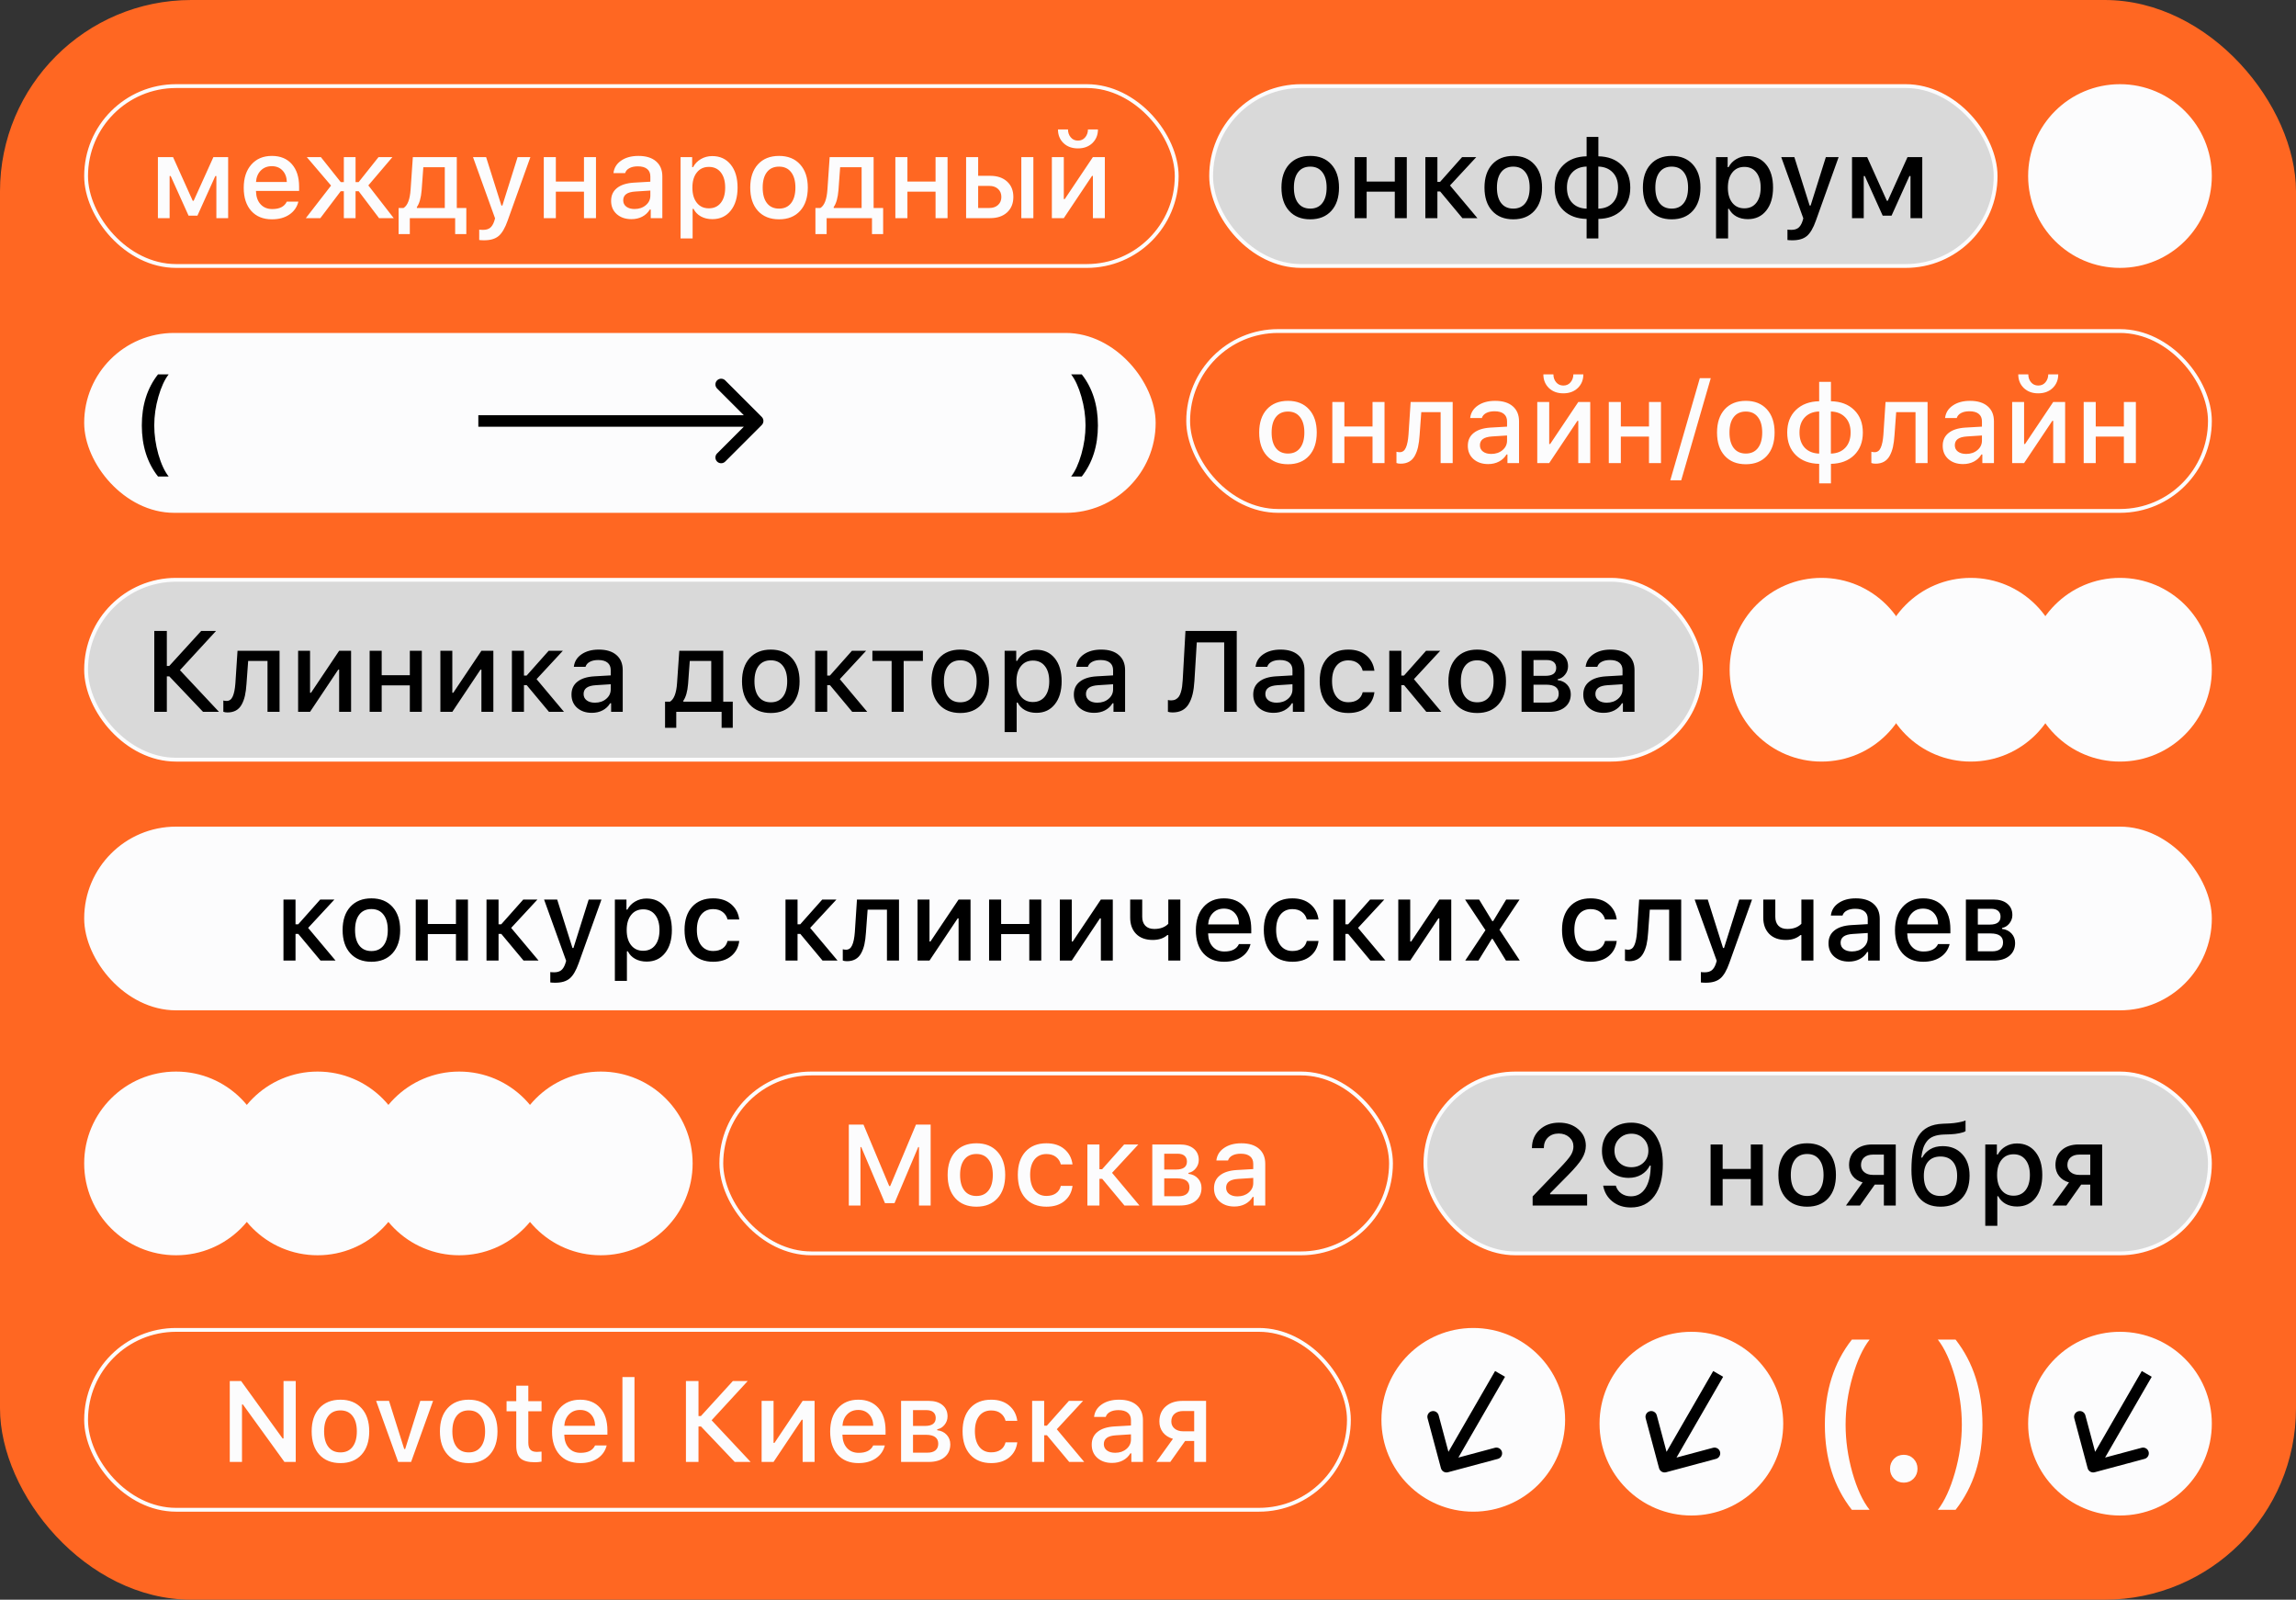 <?xml version="1.0" encoding="UTF-8"?> <svg xmlns="http://www.w3.org/2000/svg" width="600" height="418" viewBox="0 0 600 418" fill="none"><rect x="0" y="0" width="600" height="418" fill="#333333" stroke="none"/><rect width="600" height="418" rx="50" fill="#FF6722"></rect><rect x="310.5" y="86.5" width="267" height="47" rx="23.5" stroke="#FCFCFD"></rect><path d="M336.583 121.308C334.239 121.308 332.398 120.57 331.061 119.096C329.723 117.621 329.054 115.595 329.054 113.017C329.054 110.448 329.723 108.427 331.061 106.952C332.408 105.478 334.249 104.74 336.583 104.74C338.907 104.74 340.738 105.478 342.076 106.952C343.424 108.427 344.098 110.448 344.098 113.017C344.098 115.595 343.429 117.621 342.091 119.096C340.753 120.57 338.917 121.308 336.583 121.308ZM336.583 118.51C337.94 118.51 338.99 118.031 339.732 117.074C340.484 116.107 340.86 114.755 340.86 113.017C340.86 111.288 340.484 109.945 339.732 108.988C338.99 108.021 337.94 107.538 336.583 107.538C335.216 107.538 334.161 108.017 333.419 108.974C332.677 109.931 332.306 111.278 332.306 113.017C332.306 114.765 332.677 116.117 333.419 117.074C334.161 118.031 335.216 118.51 336.583 118.51ZM358.673 121V114.086H351.319V121H348.17V105.048H351.319V111.435H358.673V105.048H361.808V121H358.673ZM370.978 113.705C370.899 114.906 370.763 115.941 370.567 116.811C370.372 117.67 370.084 118.441 369.703 119.125C369.332 119.799 368.839 120.307 368.224 120.648C367.608 120.99 366.871 121.161 366.012 121.161C365.592 121.161 365.23 121.103 364.928 120.985V118.041C365.191 118.119 365.475 118.158 365.777 118.158C366.51 118.158 367.047 117.763 367.389 116.972C367.74 116.181 367.97 115.038 368.077 113.544L368.634 105.048H379.62V121H376.471V107.699H371.417L370.978 113.705ZM389.698 118.612C390.88 118.612 391.861 118.28 392.643 117.616C393.434 116.952 393.829 116.122 393.829 115.126V113.793L389.933 114.042C388.839 114.11 388.033 114.335 387.516 114.716C386.998 115.097 386.739 115.639 386.739 116.342C386.739 117.045 387.013 117.602 387.56 118.012C388.106 118.412 388.819 118.612 389.698 118.612ZM388.893 121.264C387.33 121.264 386.051 120.829 385.055 119.96C384.068 119.081 383.575 117.924 383.575 116.488C383.575 115.062 384.088 113.944 385.113 113.134C386.139 112.313 387.604 111.845 389.508 111.728L393.829 111.479V110.102C393.829 109.252 393.551 108.603 392.994 108.153C392.438 107.694 391.627 107.465 390.562 107.465C389.684 107.465 388.951 107.621 388.365 107.934C387.789 108.236 387.413 108.671 387.237 109.237H384.19C384.347 107.87 385.016 106.781 386.197 105.971C387.389 105.15 388.893 104.74 390.709 104.74C392.701 104.74 394.239 105.214 395.323 106.161C396.417 107.099 396.964 108.412 396.964 110.102V121H393.932V118.759H393.683C393.204 119.56 392.545 120.18 391.705 120.619C390.875 121.049 389.938 121.264 388.893 121.264ZM404.845 121H401.725V105.048H404.845V116.02H405.094L412.447 105.048H415.567V121H412.447V109.97H412.213L404.845 121ZM403.321 97.826H405.943C405.943 98.637 406.183 99.325 406.661 99.892C407.14 100.458 407.765 100.741 408.536 100.741C409.327 100.741 409.957 100.458 410.426 99.892C410.904 99.325 411.148 98.637 411.158 97.826H413.766C413.766 99.262 413.282 100.448 412.315 101.386C411.349 102.313 410.089 102.777 408.536 102.777C406.983 102.777 405.724 102.313 404.757 101.386C403.8 100.448 403.321 99.262 403.321 97.826ZM430.919 121V114.086H423.565V121H420.416V105.048H423.565V111.435H430.919V105.048H434.054V121H430.919ZM439.342 125.512H436.485L444.205 98.822H447.062L439.342 125.512ZM456.231 121.308C453.888 121.308 452.047 120.57 450.709 119.096C449.371 117.621 448.702 115.595 448.702 113.017C448.702 110.448 449.371 108.427 450.709 106.952C452.057 105.478 453.897 104.74 456.231 104.74C458.556 104.74 460.387 105.478 461.725 106.952C463.072 108.427 463.746 110.448 463.746 113.017C463.746 115.595 463.077 117.621 461.739 119.096C460.401 120.57 458.565 121.308 456.231 121.308ZM456.231 118.51C457.589 118.51 458.639 118.031 459.381 117.074C460.133 116.107 460.509 114.755 460.509 113.017C460.509 111.288 460.133 109.945 459.381 108.988C458.639 108.021 457.589 107.538 456.231 107.538C454.864 107.538 453.81 108.017 453.067 108.974C452.325 109.931 451.954 111.278 451.954 113.017C451.954 114.765 452.325 116.117 453.067 117.074C453.81 118.031 454.864 118.51 456.231 118.51ZM475.392 118.524V107.523C473.819 107.562 472.569 108.07 471.642 109.047C470.714 110.023 470.25 111.347 470.25 113.017C470.25 114.696 470.709 116.024 471.627 117.001C472.555 117.968 473.81 118.476 475.392 118.524ZM482.218 117.001C483.146 116.015 483.609 114.687 483.609 113.017C483.609 111.347 483.146 110.028 482.218 109.062C481.29 108.085 480.035 107.572 478.453 107.523V118.524C480.035 118.485 481.29 117.978 482.218 117.001ZM475.392 121.205C472.853 121.156 470.826 120.399 469.312 118.935C467.799 117.46 467.042 115.487 467.042 113.017C467.042 110.556 467.799 108.593 469.312 107.128C470.836 105.653 472.862 104.892 475.392 104.843V99.774H478.468V104.843C481.007 104.892 483.028 105.653 484.532 107.128C486.046 108.593 486.803 110.561 486.803 113.031C486.803 115.492 486.046 117.46 484.532 118.935C483.019 120.399 480.997 121.156 478.468 121.205V126.303H475.392V121.205ZM495.079 113.705C495.001 114.906 494.864 115.941 494.669 116.811C494.474 117.67 494.186 118.441 493.805 119.125C493.434 119.799 492.94 120.307 492.325 120.648C491.71 120.99 490.973 121.161 490.113 121.161C489.693 121.161 489.332 121.103 489.029 120.985V118.041C489.293 118.119 489.576 118.158 489.879 118.158C490.611 118.158 491.148 117.763 491.49 116.972C491.842 116.181 492.071 115.038 492.179 113.544L492.735 105.048H503.722V121H500.572V107.699H495.519L495.079 113.705ZM513.8 118.612C514.981 118.612 515.963 118.28 516.744 117.616C517.535 116.952 517.931 116.122 517.931 115.126V113.793L514.034 114.042C512.94 114.11 512.135 114.335 511.617 114.716C511.1 115.097 510.841 115.639 510.841 116.342C510.841 117.045 511.114 117.602 511.661 118.012C512.208 118.412 512.921 118.612 513.8 118.612ZM512.994 121.264C511.432 121.264 510.152 120.829 509.156 119.96C508.17 119.081 507.677 117.924 507.677 116.488C507.677 115.062 508.189 113.944 509.215 113.134C510.24 112.313 511.705 111.845 513.609 111.728L517.931 111.479V110.102C517.931 109.252 517.652 108.603 517.096 108.153C516.539 107.694 515.729 107.465 514.664 107.465C513.785 107.465 513.053 107.621 512.467 107.934C511.891 108.236 511.515 108.671 511.339 109.237H508.292C508.448 107.87 509.117 106.781 510.299 105.971C511.49 105.15 512.994 104.74 514.811 104.74C516.803 104.74 518.341 105.214 519.425 106.161C520.519 107.099 521.065 108.412 521.065 110.102V121H518.033V118.759H517.784C517.306 119.56 516.646 120.18 515.807 120.619C514.977 121.049 514.039 121.264 512.994 121.264ZM528.946 121H525.826V105.048H528.946V116.02H529.195L536.549 105.048H539.669V121H536.549V109.97H536.314L528.946 121ZM527.423 97.826H530.045C530.045 98.637 530.284 99.325 530.763 99.892C531.241 100.458 531.866 100.741 532.638 100.741C533.429 100.741 534.059 100.458 534.527 99.892C535.006 99.325 535.25 98.637 535.26 97.826H537.867C537.867 99.262 537.384 100.448 536.417 101.386C535.45 102.313 534.19 102.777 532.638 102.777C531.085 102.777 529.825 102.313 528.858 101.386C527.901 100.448 527.423 99.262 527.423 97.826ZM555.021 121V114.086H547.667V121H544.518V105.048H547.667V111.435H555.021V105.048H558.155V121H555.021Z" fill="#FCFCFD"></path><rect x="22.5" y="22.5" width="285" height="47" rx="23.5" stroke="#FCFCFD"></rect><path d="M44.326 57H41.265V41.048H45.22L50.361 52.459H50.61L55.767 41.048H59.619V57H56.543V45.999H56.265L51.592 56.355H49.277L44.605 45.999H44.326V57ZM73.828 44.549C73.125 43.797 72.192 43.421 71.03 43.421C69.868 43.421 68.911 43.797 68.159 44.549C67.407 45.301 66.987 46.302 66.899 47.552H74.956C74.917 46.292 74.541 45.291 73.828 44.549ZM74.941 52.693H77.974C77.612 54.129 76.821 55.257 75.601 56.077C74.39 56.898 72.876 57.308 71.06 57.308C68.774 57.308 66.973 56.575 65.654 55.11C64.346 53.636 63.691 51.624 63.691 49.075C63.691 46.526 64.356 44.5 65.684 42.996C67.012 41.492 68.799 40.74 71.045 40.74C73.262 40.74 75 41.453 76.26 42.879C77.529 44.305 78.164 46.273 78.164 48.782V49.881H66.899V50.057C66.948 51.463 67.353 52.576 68.115 53.397C68.877 54.217 69.888 54.627 71.147 54.627C73.071 54.627 74.336 53.982 74.941 52.693ZM83.716 57H79.922L86.514 48.489L80.171 41.048H83.848L89.048 47.581H89.853V41.048H92.915V47.581H93.721L98.921 41.048H102.554L96.255 48.445L102.891 57H99.053L93.735 49.969H92.915V57H89.853V49.969H89.033L83.716 57ZM116.235 54.349V43.699H110.625L110.186 49.705C110.02 51.707 109.604 53.172 108.94 54.1V54.349H116.235ZM107.095 61.175H104.165V54.349H105.454C106.509 53.704 107.124 52.102 107.3 49.544L107.886 41.048H119.37V54.349H121.86V61.175H118.945V57H107.095V61.175ZM126.533 62.786C125.986 62.786 125.552 62.762 125.229 62.713V60.003C125.454 60.042 125.796 60.062 126.255 60.062C127.007 60.062 127.607 59.891 128.057 59.549C128.506 59.207 128.867 58.636 129.141 57.835L129.375 57.059L123.604 41.048H127.031L131.03 53.719H131.279L135.264 41.048H138.604L132.656 57.659C131.973 59.593 131.187 60.931 130.298 61.673C129.419 62.415 128.164 62.786 126.533 62.786ZM152.607 57V50.086H145.254V57H142.104V41.048H145.254V47.435H152.607V41.048H155.742V57H152.607ZM165.82 54.612C167.002 54.612 167.983 54.28 168.765 53.616C169.556 52.952 169.951 52.122 169.951 51.126V49.793L166.055 50.042C164.961 50.11 164.155 50.335 163.638 50.716C163.12 51.097 162.861 51.639 162.861 52.342C162.861 53.045 163.135 53.602 163.682 54.012C164.229 54.412 164.941 54.612 165.82 54.612ZM165.015 57.264C163.452 57.264 162.173 56.829 161.177 55.96C160.19 55.081 159.697 53.924 159.697 52.488C159.697 51.062 160.21 49.944 161.235 49.134C162.261 48.313 163.726 47.845 165.63 47.727L169.951 47.478V46.102C169.951 45.252 169.673 44.602 169.116 44.153C168.56 43.694 167.749 43.465 166.685 43.465C165.806 43.465 165.073 43.621 164.487 43.934C163.911 44.236 163.535 44.671 163.359 45.237H160.312C160.469 43.87 161.138 42.781 162.319 41.971C163.511 41.15 165.015 40.74 166.831 40.74C168.823 40.74 170.361 41.214 171.445 42.161C172.539 43.099 173.086 44.412 173.086 46.102V57H170.054V54.759H169.805C169.326 55.56 168.667 56.18 167.827 56.619C166.997 57.049 166.06 57.264 165.015 57.264ZM186.123 40.784C188.154 40.784 189.766 41.526 190.957 43.011C192.148 44.485 192.744 46.487 192.744 49.017C192.744 51.546 192.148 53.553 190.957 55.037C189.775 56.522 188.174 57.264 186.152 57.264C185.02 57.264 184.023 57.029 183.164 56.56C182.305 56.082 181.665 55.423 181.245 54.583H180.996V62.303H177.847V41.048H180.879V43.685H181.113C181.592 42.776 182.275 42.068 183.164 41.56C184.053 41.043 185.039 40.784 186.123 40.784ZM185.229 54.437C186.567 54.437 187.612 53.958 188.364 53.001C189.126 52.034 189.507 50.706 189.507 49.017C189.507 47.327 189.126 46.004 188.364 45.047C187.612 44.09 186.572 43.611 185.244 43.611C183.916 43.611 182.866 44.1 182.095 45.076C181.323 46.043 180.938 47.361 180.938 49.031C180.938 50.691 181.323 52.01 182.095 52.986C182.866 53.953 183.911 54.437 185.229 54.437ZM203.584 57.308C201.24 57.308 199.399 56.57 198.062 55.096C196.724 53.621 196.055 51.595 196.055 49.017C196.055 46.448 196.724 44.427 198.062 42.952C199.409 41.477 201.25 40.74 203.584 40.74C205.908 40.74 207.739 41.477 209.077 42.952C210.425 44.427 211.099 46.448 211.099 49.017C211.099 51.595 210.43 53.621 209.092 55.096C207.754 56.57 205.918 57.308 203.584 57.308ZM203.584 54.51C204.941 54.51 205.991 54.031 206.733 53.074C207.485 52.107 207.861 50.755 207.861 49.017C207.861 47.288 207.485 45.945 206.733 44.988C205.991 44.022 204.941 43.538 203.584 43.538C202.217 43.538 201.162 44.017 200.42 44.974C199.678 45.931 199.307 47.278 199.307 49.017C199.307 50.765 199.678 52.117 200.42 53.074C201.162 54.031 202.217 54.51 203.584 54.51ZM225.161 54.349V43.699H219.551L219.111 49.705C218.945 51.707 218.53 53.172 217.866 54.1V54.349H225.161ZM216.021 61.175H213.091V54.349H214.38C215.435 53.704 216.05 52.102 216.226 49.544L216.812 41.048H228.296V54.349H230.786V61.175H227.871V57H216.021V61.175ZM244.482 57V50.086H237.129V57H233.979V41.048H237.129V47.435H244.482V41.048H247.617V57H244.482ZM266.895 57V41.048H270.044V57H266.895ZM258.53 48.577H255.615V54.349H258.53C259.487 54.349 260.249 54.085 260.815 53.558C261.392 53.03 261.68 52.332 261.68 51.463C261.68 50.594 261.392 49.895 260.815 49.368C260.239 48.841 259.478 48.577 258.53 48.577ZM252.466 57V41.048H255.615V45.94H258.765C260.61 45.94 262.08 46.438 263.174 47.435C264.268 48.431 264.814 49.773 264.814 51.463C264.814 53.152 264.268 54.5 263.174 55.506C262.08 56.502 260.61 57 258.765 57H252.466ZM277.998 57H274.878V41.048H277.998V52.02H278.247L285.601 41.048H288.721V57H285.601V45.97H285.366L277.998 57ZM276.475 33.826H279.097C279.097 34.637 279.336 35.325 279.814 35.892C280.293 36.458 280.918 36.741 281.689 36.741C282.48 36.741 283.11 36.458 283.579 35.892C284.058 35.325 284.302 34.637 284.312 33.826H286.919C286.919 35.262 286.436 36.448 285.469 37.386C284.502 38.313 283.242 38.777 281.689 38.777C280.137 38.777 278.877 38.313 277.91 37.386C276.953 36.448 276.475 35.262 276.475 33.826Z" fill="#FCFCFD"></path><rect x="188.5" y="280.5" width="175" height="47" rx="23.5" stroke="#FCFCFD"></rect><path d="M243.202 315H240.155V299.736H239.95L233.754 314.385H231.264L225.067 299.736H224.862V315H221.815V293.862H225.653L232.377 309.917H232.626L239.364 293.862H243.202V315ZM255.17 315.308C252.826 315.308 250.985 314.57 249.647 313.096C248.31 311.621 247.641 309.595 247.641 307.017C247.641 304.448 248.31 302.427 249.647 300.952C250.995 299.478 252.836 298.74 255.17 298.74C257.494 298.74 259.325 299.478 260.663 300.952C262.011 302.427 262.685 304.448 262.685 307.017C262.685 309.595 262.016 311.621 260.678 313.096C259.34 314.57 257.504 315.308 255.17 315.308ZM255.17 312.51C256.527 312.51 257.577 312.031 258.319 311.074C259.071 310.107 259.447 308.755 259.447 307.017C259.447 305.288 259.071 303.945 258.319 302.988C257.577 302.021 256.527 301.538 255.17 301.538C253.803 301.538 252.748 302.017 252.006 302.974C251.264 303.931 250.893 305.278 250.893 307.017C250.893 308.765 251.264 310.117 252.006 311.074C252.748 312.031 253.803 312.51 255.17 312.51ZM280.277 304.263H277.216C277.021 303.452 276.596 302.798 275.941 302.3C275.297 301.802 274.467 301.553 273.451 301.553C272.133 301.553 271.093 302.031 270.331 302.988C269.579 303.945 269.203 305.273 269.203 306.973C269.203 308.691 269.579 310.044 270.331 311.03C271.093 312.007 272.133 312.495 273.451 312.495C274.457 312.495 275.282 312.271 275.927 311.821C276.581 311.372 277.011 310.723 277.216 309.873H280.277C280.072 311.514 279.369 312.832 278.168 313.828C276.967 314.814 275.399 315.308 273.466 315.308C271.142 315.308 269.311 314.57 267.973 313.096C266.645 311.611 265.98 309.57 265.98 306.973C265.98 304.414 266.645 302.402 267.973 300.938C269.301 299.473 271.127 298.74 273.451 298.74C275.395 298.74 276.962 299.248 278.153 300.264C279.354 301.279 280.062 302.612 280.277 304.263ZM288.026 308.027H287.309V315H284.159V299.048H287.309V305.522H288.012L293.769 299.048H297.475L290.604 306.46L297.768 315H293.842L288.026 308.027ZM307.714 301.465H304.242V305.596H307.362C309.237 305.596 310.175 304.902 310.175 303.516C310.175 302.871 309.965 302.368 309.545 302.007C309.135 301.646 308.524 301.465 307.714 301.465ZM307.582 307.91H304.242V312.583H307.978C308.905 312.583 309.613 312.383 310.102 311.982C310.59 311.582 310.834 311.006 310.834 310.254C310.834 308.691 309.75 307.91 307.582 307.91ZM301.122 315V299.048H308.314C309.867 299.048 311.078 299.414 311.947 300.146C312.826 300.869 313.266 301.855 313.266 303.105C313.266 303.916 313.007 304.644 312.489 305.288C311.981 305.933 311.342 306.328 310.57 306.475V306.724C311.596 306.841 312.421 307.241 313.046 307.925C313.671 308.599 313.983 309.424 313.983 310.4C313.983 311.807 313.485 312.925 312.489 313.755C311.493 314.585 310.126 315 308.388 315H301.122ZM323.373 312.612C324.555 312.612 325.536 312.28 326.317 311.616C327.108 310.952 327.504 310.122 327.504 309.126V307.793L323.607 308.042C322.514 308.11 321.708 308.335 321.19 308.716C320.673 309.097 320.414 309.639 320.414 310.342C320.414 311.045 320.688 311.602 321.234 312.012C321.781 312.412 322.494 312.612 323.373 312.612ZM322.567 315.264C321.005 315.264 319.726 314.829 318.729 313.96C317.743 313.081 317.25 311.924 317.25 310.488C317.25 309.062 317.763 307.944 318.788 307.134C319.813 306.313 321.278 305.845 323.183 305.728L327.504 305.479V304.102C327.504 303.252 327.226 302.603 326.669 302.153C326.112 301.694 325.302 301.465 324.237 301.465C323.358 301.465 322.626 301.621 322.04 301.934C321.464 302.236 321.088 302.671 320.912 303.237H317.865C318.021 301.87 318.69 300.781 319.872 299.971C321.063 299.15 322.567 298.74 324.384 298.74C326.376 298.74 327.914 299.214 328.998 300.161C330.092 301.099 330.639 302.412 330.639 304.102V315H327.606V312.759H327.357C326.879 313.56 326.22 314.18 325.38 314.619C324.55 315.049 323.612 315.264 322.567 315.264Z" fill="#FCFCFD"></path><rect x="22.5" y="347.5" width="330" height="47" rx="23.5" stroke="#FCFCFD"></rect><path d="M63.237 382H60.044V360.862H63.003L73.857 375.877H74.092V360.862H77.285V382H74.326L63.472 366.985H63.237V382ZM88.975 382.308C86.631 382.308 84.79 381.57 83.452 380.096C82.114 378.621 81.445 376.595 81.445 374.017C81.445 371.448 82.114 369.427 83.452 367.952C84.8 366.478 86.641 365.74 88.975 365.74C91.299 365.74 93.13 366.478 94.468 367.952C95.815 369.427 96.489 371.448 96.489 374.017C96.489 376.595 95.82 378.621 94.482 380.096C93.144 381.57 91.309 382.308 88.975 382.308ZM88.975 379.51C90.332 379.51 91.382 379.031 92.124 378.074C92.876 377.107 93.252 375.755 93.252 374.017C93.252 372.288 92.876 370.945 92.124 369.988C91.382 369.021 90.332 368.538 88.975 368.538C87.607 368.538 86.553 369.017 85.811 369.974C85.068 370.931 84.697 372.278 84.697 374.017C84.697 375.765 85.068 377.117 85.811 378.074C86.553 379.031 87.607 379.51 88.975 379.51ZM113.174 366.048L107.432 382H104.048L98.291 366.048H101.66L105.63 378.631H105.879L109.834 366.048H113.174ZM122.49 382.308C120.146 382.308 118.306 381.57 116.968 380.096C115.63 378.621 114.961 376.595 114.961 374.017C114.961 371.448 115.63 369.427 116.968 367.952C118.315 366.478 120.156 365.74 122.49 365.74C124.814 365.74 126.646 366.478 127.983 367.952C129.331 369.427 130.005 371.448 130.005 374.017C130.005 376.595 129.336 378.621 127.998 380.096C126.66 381.57 124.824 382.308 122.49 382.308ZM122.49 379.51C123.848 379.51 124.897 379.031 125.64 378.074C126.392 377.107 126.768 375.755 126.768 374.017C126.768 372.288 126.392 370.945 125.64 369.988C124.897 369.021 123.848 368.538 122.49 368.538C121.123 368.538 120.068 369.017 119.326 369.974C118.584 370.931 118.213 372.278 118.213 374.017C118.213 375.765 118.584 377.117 119.326 378.074C120.068 379.031 121.123 379.51 122.49 379.51ZM134.912 362.078H138.062V366.121H141.519V368.772H138.062V376.976C138.062 377.806 138.242 378.416 138.604 378.807C138.965 379.188 139.536 379.378 140.317 379.378C140.63 379.378 141.03 379.354 141.519 379.305V381.927C140.894 382.034 140.322 382.088 139.805 382.088C138.057 382.088 136.802 381.756 136.04 381.092C135.288 380.428 134.912 379.324 134.912 377.781V368.772H132.378V366.121H134.912V362.078ZM154.395 369.549C153.691 368.797 152.759 368.421 151.597 368.421C150.435 368.421 149.478 368.797 148.726 369.549C147.974 370.301 147.554 371.302 147.466 372.552H155.522C155.483 371.292 155.107 370.291 154.395 369.549ZM155.508 377.693H158.54C158.179 379.129 157.388 380.257 156.167 381.077C154.956 381.897 153.442 382.308 151.626 382.308C149.341 382.308 147.539 381.575 146.221 380.11C144.912 378.636 144.258 376.624 144.258 374.075C144.258 371.526 144.922 369.5 146.25 367.996C147.578 366.492 149.365 365.74 151.611 365.74C153.828 365.74 155.566 366.453 156.826 367.879C158.096 369.305 158.73 371.272 158.73 373.782V374.881H147.466V375.057C147.515 376.463 147.92 377.576 148.682 378.396C149.443 379.217 150.454 379.627 151.714 379.627C153.638 379.627 154.902 378.982 155.508 377.693ZM162.656 382V359.822H165.806V382H162.656ZM182.534 370.018H183.164L191.514 360.862H195.396L185.962 371.116L196.157 382H191.997L183.179 372.728H182.534V382H179.253V360.862H182.534V370.018ZM202.148 382H199.028V366.048H202.148V377.02H202.397L209.751 366.048H212.871V382H209.751V370.97H209.517L202.148 382ZM227.08 369.549C226.377 368.797 225.444 368.421 224.282 368.421C223.12 368.421 222.163 368.797 221.411 369.549C220.659 370.301 220.239 371.302 220.151 372.552H228.208C228.169 371.292 227.793 370.291 227.08 369.549ZM228.193 377.693H231.226C230.864 379.129 230.073 380.257 228.853 381.077C227.642 381.897 226.128 382.308 224.312 382.308C222.026 382.308 220.225 381.575 218.906 380.11C217.598 378.636 216.943 376.624 216.943 374.075C216.943 371.526 217.607 369.5 218.936 367.996C220.264 366.492 222.051 365.74 224.297 365.74C226.514 365.74 228.252 366.453 229.512 367.879C230.781 369.305 231.416 371.272 231.416 373.782V374.881H220.151V375.057C220.2 376.463 220.605 377.576 221.367 378.396C222.129 379.217 223.14 379.627 224.399 379.627C226.323 379.627 227.588 378.982 228.193 377.693ZM242.065 368.465H238.594V372.596H241.714C243.589 372.596 244.526 371.902 244.526 370.516C244.526 369.871 244.316 369.368 243.896 369.007C243.486 368.646 242.876 368.465 242.065 368.465ZM241.934 374.91H238.594V379.583H242.329C243.257 379.583 243.965 379.383 244.453 378.982C244.941 378.582 245.186 378.006 245.186 377.254C245.186 375.691 244.102 374.91 241.934 374.91ZM235.474 382V366.048H242.666C244.219 366.048 245.43 366.414 246.299 367.146C247.178 367.869 247.617 368.855 247.617 370.105C247.617 370.916 247.358 371.644 246.841 372.288C246.333 372.933 245.693 373.328 244.922 373.475V373.724C245.947 373.841 246.772 374.241 247.397 374.925C248.022 375.599 248.335 376.424 248.335 377.4C248.335 378.807 247.837 379.925 246.841 380.755C245.845 381.585 244.478 382 242.739 382H235.474ZM265.84 371.263H262.778C262.583 370.452 262.158 369.798 261.504 369.3C260.859 368.802 260.029 368.553 259.014 368.553C257.695 368.553 256.655 369.031 255.894 369.988C255.142 370.945 254.766 372.273 254.766 373.973C254.766 375.691 255.142 377.044 255.894 378.03C256.655 379.007 257.695 379.495 259.014 379.495C260.02 379.495 260.845 379.271 261.489 378.821C262.144 378.372 262.573 377.723 262.778 376.873H265.84C265.635 378.514 264.932 379.832 263.73 380.828C262.529 381.814 260.962 382.308 259.028 382.308C256.704 382.308 254.873 381.57 253.535 380.096C252.207 378.611 251.543 376.57 251.543 373.973C251.543 371.414 252.207 369.402 253.535 367.938C254.863 366.473 256.689 365.74 259.014 365.74C260.957 365.74 262.524 366.248 263.716 367.264C264.917 368.279 265.625 369.612 265.84 371.263ZM273.589 375.027H272.871V382H269.722V366.048H272.871V372.522H273.574L279.331 366.048H283.037L276.167 373.46L283.33 382H279.404L273.589 375.027ZM291.416 379.612C292.598 379.612 293.579 379.28 294.36 378.616C295.151 377.952 295.547 377.122 295.547 376.126V374.793L291.65 375.042C290.557 375.11 289.751 375.335 289.233 375.716C288.716 376.097 288.457 376.639 288.457 377.342C288.457 378.045 288.73 378.602 289.277 379.012C289.824 379.412 290.537 379.612 291.416 379.612ZM290.61 382.264C289.048 382.264 287.769 381.829 286.772 380.96C285.786 380.081 285.293 378.924 285.293 377.488C285.293 376.062 285.806 374.944 286.831 374.134C287.856 373.313 289.321 372.845 291.226 372.728L295.547 372.479V371.102C295.547 370.252 295.269 369.603 294.712 369.153C294.155 368.694 293.345 368.465 292.28 368.465C291.401 368.465 290.669 368.621 290.083 368.934C289.507 369.236 289.131 369.671 288.955 370.237H285.908C286.064 368.87 286.733 367.781 287.915 366.971C289.106 366.15 290.61 365.74 292.427 365.74C294.419 365.74 295.957 366.214 297.041 367.161C298.135 368.099 298.682 369.412 298.682 371.102V382H295.649V379.759H295.4C294.922 380.56 294.263 381.18 293.423 381.619C292.593 382.049 291.655 382.264 290.61 382.264ZM309.214 374.002H312.07V368.699H309.214C308.257 368.699 307.495 368.943 306.929 369.432C306.372 369.92 306.094 370.584 306.094 371.424C306.094 372.186 306.377 372.806 306.943 373.284C307.52 373.763 308.276 374.002 309.214 374.002ZM312.07 382V376.536H309.697L305.83 382H302.168L306.519 375.965C305.415 375.652 304.546 375.096 303.911 374.295C303.286 373.484 302.974 372.532 302.974 371.438C302.974 369.788 303.525 368.479 304.629 367.513C305.732 366.536 307.207 366.048 309.053 366.048H315.176V382H312.07Z" fill="#FCFCFD"></path><rect x="22.5" y="216.5" width="555" height="47" rx="23.5" fill="#FCFCFD" stroke="#FCFCFD"></rect><path d="M77.944 244.027H77.227V251H74.077V235.048H77.227V241.522H77.93L83.686 235.048H87.393L80.522 242.46L87.686 251H83.76L77.944 244.027ZM97.061 251.308C94.717 251.308 92.876 250.57 91.538 249.096C90.2 247.621 89.531 245.595 89.531 243.017C89.531 240.448 90.2 238.427 91.538 236.952C92.886 235.478 94.727 234.74 97.061 234.74C99.385 234.74 101.216 235.478 102.554 236.952C103.901 238.427 104.575 240.448 104.575 243.017C104.575 245.595 103.906 247.621 102.568 249.096C101.23 250.57 99.394 251.308 97.061 251.308ZM97.061 248.51C98.418 248.51 99.468 248.031 100.21 247.074C100.962 246.107 101.338 244.755 101.338 243.017C101.338 241.288 100.962 239.945 100.21 238.988C99.468 238.021 98.418 237.538 97.061 237.538C95.693 237.538 94.639 238.017 93.897 238.974C93.154 239.931 92.783 241.278 92.783 243.017C92.783 244.765 93.154 246.117 93.897 247.074C94.639 248.031 95.693 248.51 97.061 248.51ZM119.15 251V244.086H111.797V251H108.647V235.048H111.797V241.435H119.15V235.048H122.285V251H119.15ZM131.001 244.027H130.283V251H127.134V235.048H130.283V241.522H130.986L136.743 235.048H140.449L133.579 242.46L140.742 251H136.816L131.001 244.027ZM145.107 256.786C144.561 256.786 144.126 256.762 143.804 256.713V254.003C144.028 254.042 144.37 254.062 144.829 254.062C145.581 254.062 146.182 253.891 146.631 253.549C147.08 253.207 147.441 252.636 147.715 251.835L147.949 251.059L142.178 235.048H145.605L149.604 247.719H149.854L153.838 235.048H157.178L151.23 251.659C150.547 253.593 149.761 254.931 148.872 255.673C147.993 256.415 146.738 256.786 145.107 256.786ZM168.955 234.784C170.986 234.784 172.598 235.526 173.789 237.011C174.98 238.485 175.576 240.487 175.576 243.017C175.576 245.546 174.98 247.553 173.789 249.037C172.607 250.521 171.006 251.264 168.984 251.264C167.852 251.264 166.855 251.029 165.996 250.561C165.137 250.082 164.497 249.423 164.077 248.583H163.828V256.303H160.679V235.048H163.711V237.685H163.945C164.424 236.776 165.107 236.068 165.996 235.561C166.885 235.043 167.871 234.784 168.955 234.784ZM168.062 248.437C169.399 248.437 170.444 247.958 171.196 247.001C171.958 246.034 172.339 244.706 172.339 243.017C172.339 241.327 171.958 240.004 171.196 239.047C170.444 238.09 169.404 237.611 168.076 237.611C166.748 237.611 165.698 238.1 164.927 239.076C164.155 240.043 163.77 241.361 163.77 243.031C163.77 244.691 164.155 246.01 164.927 246.986C165.698 247.953 166.743 248.437 168.062 248.437ZM193.184 240.263H190.122C189.927 239.452 189.502 238.798 188.848 238.3C188.203 237.802 187.373 237.553 186.357 237.553C185.039 237.553 183.999 238.031 183.237 238.988C182.485 239.945 182.109 241.273 182.109 242.973C182.109 244.691 182.485 246.044 183.237 247.03C183.999 248.007 185.039 248.495 186.357 248.495C187.363 248.495 188.188 248.271 188.833 247.821C189.487 247.372 189.917 246.723 190.122 245.873H193.184C192.979 247.514 192.275 248.832 191.074 249.828C189.873 250.814 188.306 251.308 186.372 251.308C184.048 251.308 182.217 250.57 180.879 249.096C179.551 247.611 178.887 245.57 178.887 242.973C178.887 240.414 179.551 238.402 180.879 236.938C182.207 235.473 184.033 234.74 186.357 234.74C188.301 234.74 189.868 235.248 191.06 236.264C192.261 237.279 192.969 238.612 193.184 240.263ZM209.136 244.027H208.418V251H205.269V235.048H208.418V241.522H209.121L214.878 235.048H218.584L211.714 242.46L218.877 251H214.951L209.136 244.027ZM226.289 243.705C226.211 244.906 226.074 245.941 225.879 246.811C225.684 247.67 225.396 248.441 225.015 249.125C224.644 249.799 224.15 250.307 223.535 250.648C222.92 250.99 222.183 251.161 221.323 251.161C220.903 251.161 220.542 251.103 220.239 250.985V248.041C220.503 248.119 220.786 248.158 221.089 248.158C221.821 248.158 222.358 247.763 222.7 246.972C223.052 246.181 223.281 245.038 223.389 243.544L223.945 235.048H234.932V251H231.782V237.699H226.729L226.289 243.705ZM242.9 251H239.78V235.048H242.9V246.02H243.149L250.503 235.048H253.623V251H250.503V239.97H250.269L242.9 251ZM268.975 251V244.086H261.621V251H258.472V235.048H261.621V241.435H268.975V235.048H272.109V251H268.975ZM280.078 251H276.958V235.048H280.078V246.02H280.327L287.681 235.048H290.801V251H287.681V239.97H287.446L280.078 251ZM308.452 251H305.303V244.335H305.054C304.087 245.185 302.817 245.609 301.245 245.609C299.39 245.609 297.939 245.082 296.895 244.027C295.859 242.963 295.342 241.542 295.342 239.765V235.048H298.491V239.56C298.491 240.546 298.76 241.322 299.297 241.889C299.844 242.455 300.625 242.738 301.641 242.738C303.203 242.738 304.424 242.289 305.303 241.391V235.048H308.452V251ZM322.646 238.549C321.943 237.797 321.011 237.421 319.849 237.421C318.687 237.421 317.729 237.797 316.978 238.549C316.226 239.301 315.806 240.302 315.718 241.552H323.774C323.735 240.292 323.359 239.291 322.646 238.549ZM323.76 246.693H326.792C326.431 248.129 325.64 249.257 324.419 250.077C323.208 250.897 321.694 251.308 319.878 251.308C317.593 251.308 315.791 250.575 314.473 249.11C313.164 247.636 312.51 245.624 312.51 243.075C312.51 240.526 313.174 238.5 314.502 236.996C315.83 235.492 317.617 234.74 319.863 234.74C322.08 234.74 323.818 235.453 325.078 236.879C326.348 238.305 326.982 240.272 326.982 242.782V243.881H315.718V244.057C315.767 245.463 316.172 246.576 316.934 247.396C317.695 248.217 318.706 248.627 319.966 248.627C321.89 248.627 323.154 247.982 323.76 246.693ZM344.561 240.263H341.499C341.304 239.452 340.879 238.798 340.225 238.3C339.58 237.802 338.75 237.553 337.734 237.553C336.416 237.553 335.376 238.031 334.614 238.988C333.862 239.945 333.486 241.273 333.486 242.973C333.486 244.691 333.862 246.044 334.614 247.03C335.376 248.007 336.416 248.495 337.734 248.495C338.74 248.495 339.565 248.271 340.21 247.821C340.864 247.372 341.294 246.723 341.499 245.873H344.561C344.355 247.514 343.652 248.832 342.451 249.828C341.25 250.814 339.683 251.308 337.749 251.308C335.425 251.308 333.594 250.57 332.256 249.096C330.928 247.611 330.264 245.57 330.264 242.973C330.264 240.414 330.928 238.402 332.256 236.938C333.584 235.473 335.41 234.74 337.734 234.74C339.678 234.74 341.245 235.248 342.437 236.264C343.638 237.279 344.346 238.612 344.561 240.263ZM352.31 244.027H351.592V251H348.442V235.048H351.592V241.522H352.295L358.052 235.048H361.758L354.888 242.46L362.051 251H358.125L352.31 244.027ZM368.525 251H365.405V235.048H368.525V246.02H368.774L376.128 235.048H379.248V251H376.128V239.97H375.894L368.525 251ZM390.073 245.346H389.839L386.353 251H382.896L388.184 243.061L382.852 235.048H386.528L389.956 240.673H390.205L393.604 235.048H397.104L391.846 242.929L397.163 251H393.545L390.073 245.346ZM422.49 240.263H419.429C419.233 239.452 418.809 238.798 418.154 238.3C417.51 237.802 416.68 237.553 415.664 237.553C414.346 237.553 413.306 238.031 412.544 238.988C411.792 239.945 411.416 241.273 411.416 242.973C411.416 244.691 411.792 246.044 412.544 247.03C413.306 248.007 414.346 248.495 415.664 248.495C416.67 248.495 417.495 248.271 418.14 247.821C418.794 247.372 419.224 246.723 419.429 245.873H422.49C422.285 247.514 421.582 248.832 420.381 249.828C419.18 250.814 417.612 251.308 415.679 251.308C413.354 251.308 411.523 250.57 410.186 249.096C408.857 247.611 408.193 245.57 408.193 242.973C408.193 240.414 408.857 238.402 410.186 236.938C411.514 235.473 413.34 234.74 415.664 234.74C417.607 234.74 419.175 235.248 420.366 236.264C421.567 237.279 422.275 238.612 422.49 240.263ZM430.693 243.705C430.615 244.906 430.479 245.941 430.283 246.811C430.088 247.67 429.8 248.441 429.419 249.125C429.048 249.799 428.555 250.307 427.939 250.648C427.324 250.99 426.587 251.161 425.728 251.161C425.308 251.161 424.946 251.103 424.644 250.985V248.041C424.907 248.119 425.19 248.158 425.493 248.158C426.226 248.158 426.763 247.763 427.104 246.972C427.456 246.181 427.686 245.038 427.793 243.544L428.35 235.048H439.336V251H436.187V237.699H431.133L430.693 243.705ZM445.781 256.786C445.234 256.786 444.8 256.762 444.478 256.713V254.003C444.702 254.042 445.044 254.062 445.503 254.062C446.255 254.062 446.855 253.891 447.305 253.549C447.754 253.207 448.115 252.636 448.389 251.835L448.623 251.059L442.852 235.048H446.279L450.278 247.719H450.527L454.512 235.048H457.852L451.904 251.659C451.221 253.593 450.435 254.931 449.546 255.673C448.667 256.415 447.412 256.786 445.781 256.786ZM473.892 251H470.742V244.335H470.493C469.526 245.185 468.257 245.609 466.685 245.609C464.829 245.609 463.379 245.082 462.334 244.027C461.299 242.963 460.781 241.542 460.781 239.765V235.048H463.931V239.56C463.931 240.546 464.199 241.322 464.736 241.889C465.283 242.455 466.064 242.738 467.08 242.738C468.643 242.738 469.863 242.289 470.742 241.391V235.048H473.892V251ZM483.955 248.612C485.137 248.612 486.118 248.28 486.899 247.616C487.69 246.952 488.086 246.122 488.086 245.126V243.793L484.189 244.042C483.096 244.11 482.29 244.335 481.772 244.716C481.255 245.097 480.996 245.639 480.996 246.342C480.996 247.045 481.27 247.602 481.816 248.012C482.363 248.412 483.076 248.612 483.955 248.612ZM483.149 251.264C481.587 251.264 480.308 250.829 479.312 249.96C478.325 249.081 477.832 247.924 477.832 246.488C477.832 245.062 478.345 243.944 479.37 243.134C480.396 242.313 481.86 241.845 483.765 241.728L488.086 241.479V240.102C488.086 239.252 487.808 238.603 487.251 238.153C486.694 237.694 485.884 237.465 484.819 237.465C483.94 237.465 483.208 237.621 482.622 237.934C482.046 238.236 481.67 238.671 481.494 239.237H478.447C478.604 237.87 479.272 236.781 480.454 235.971C481.646 235.15 483.149 234.74 484.966 234.74C486.958 234.74 488.496 235.214 489.58 236.161C490.674 237.099 491.221 238.412 491.221 240.102V251H488.188V248.759H487.939C487.461 249.56 486.802 250.18 485.962 250.619C485.132 251.049 484.194 251.264 483.149 251.264ZM505.342 238.549C504.639 237.797 503.706 237.421 502.544 237.421C501.382 237.421 500.425 237.797 499.673 238.549C498.921 239.301 498.501 240.302 498.413 241.552H506.47C506.431 240.292 506.055 239.291 505.342 238.549ZM506.455 246.693H509.487C509.126 248.129 508.335 249.257 507.114 250.077C505.903 250.897 504.39 251.308 502.573 251.308C500.288 251.308 498.486 250.575 497.168 249.11C495.859 247.636 495.205 245.624 495.205 243.075C495.205 240.526 495.869 238.5 497.197 236.996C498.525 235.492 500.312 234.74 502.559 234.74C504.775 234.74 506.514 235.453 507.773 236.879C509.043 238.305 509.678 240.272 509.678 242.782V243.881H498.413V244.057C498.462 245.463 498.867 246.576 499.629 247.396C500.391 248.217 501.401 248.627 502.661 248.627C504.585 248.627 505.85 247.982 506.455 246.693ZM520.327 237.465H516.855V241.596H519.976C521.851 241.596 522.788 240.902 522.788 239.516C522.788 238.871 522.578 238.368 522.158 238.007C521.748 237.646 521.138 237.465 520.327 237.465ZM520.195 243.91H516.855V248.583H520.591C521.519 248.583 522.227 248.383 522.715 247.982C523.203 247.582 523.447 247.006 523.447 246.254C523.447 244.691 522.363 243.91 520.195 243.91ZM513.735 251V235.048H520.928C522.48 235.048 523.691 235.414 524.561 236.146C525.439 236.869 525.879 237.855 525.879 239.105C525.879 239.916 525.62 240.644 525.103 241.288C524.595 241.933 523.955 242.328 523.184 242.475V242.724C524.209 242.841 525.034 243.241 525.659 243.925C526.284 244.599 526.597 245.424 526.597 246.4C526.597 247.807 526.099 248.925 525.103 249.755C524.106 250.585 522.739 251 521.001 251H513.735Z" fill="black"></path><rect x="22.5" y="151.5" width="422" height="47" rx="23.5" fill="#D9D9D9" stroke="#FCFCFD"></rect><path d="M43.598 174.018H44.227L52.577 164.862H56.459L47.025 175.116L57.221 186H53.06L44.242 176.728H43.598V186H40.316V164.862H43.598V174.018ZM64.413 178.705C64.335 179.906 64.198 180.941 64.003 181.811C63.808 182.67 63.52 183.441 63.139 184.125C62.768 184.799 62.274 185.307 61.659 185.648C61.044 185.99 60.307 186.161 59.447 186.161C59.027 186.161 58.666 186.103 58.363 185.985V183.041C58.627 183.119 58.91 183.158 59.213 183.158C59.945 183.158 60.482 182.763 60.824 181.972C61.176 181.181 61.405 180.038 61.513 178.544L62.069 170.048H73.056V186H69.906V172.699H64.853L64.413 178.705ZM81.024 186H77.904V170.048H81.024V181.02H81.273L88.627 170.048H91.747V186H88.627V174.97H88.393L81.024 186ZM107.099 186V179.086H99.745V186H96.596V170.048H99.745V176.435H107.099V170.048H110.233V186H107.099ZM118.202 186H115.082V170.048H118.202V181.02H118.451L125.805 170.048H128.925V186H125.805V174.97H125.57L118.202 186ZM137.641 179.027H136.923V186H133.773V170.048H136.923V176.522H137.626L143.383 170.048H147.089L140.219 177.46L147.382 186H143.456L137.641 179.027ZM155.468 183.612C156.649 183.612 157.631 183.28 158.412 182.616C159.203 181.952 159.599 181.122 159.599 180.126V178.793L155.702 179.042C154.608 179.11 153.803 179.335 153.285 179.716C152.768 180.097 152.509 180.639 152.509 181.342C152.509 182.045 152.782 182.602 153.329 183.012C153.876 183.412 154.589 183.612 155.468 183.612ZM154.662 186.264C153.1 186.264 151.82 185.829 150.824 184.96C149.838 184.081 149.345 182.924 149.345 181.488C149.345 180.062 149.857 178.944 150.883 178.134C151.908 177.313 153.373 176.845 155.277 176.728L159.599 176.479V175.102C159.599 174.252 159.32 173.603 158.764 173.153C158.207 172.694 157.396 172.465 156.332 172.465C155.453 172.465 154.721 172.621 154.135 172.934C153.559 173.236 153.183 173.671 153.007 174.237H149.96C150.116 172.87 150.785 171.781 151.967 170.971C153.158 170.15 154.662 169.74 156.479 169.74C158.471 169.74 160.009 170.214 161.093 171.161C162.187 172.099 162.733 173.412 162.733 175.102V186H159.701V183.759H159.452C158.974 184.56 158.314 185.18 157.475 185.619C156.645 186.049 155.707 186.264 154.662 186.264ZM185.863 183.349V172.699H180.253L179.813 178.705C179.647 180.707 179.232 182.172 178.568 183.1V183.349H185.863ZM176.723 190.175H173.793V183.349H175.082C176.137 182.704 176.752 181.103 176.928 178.544L177.514 170.048H188.998V183.349H191.488V190.175H188.573V186H176.723V190.175ZM201.435 186.308C199.091 186.308 197.25 185.57 195.912 184.096C194.574 182.621 193.905 180.595 193.905 178.017C193.905 175.448 194.574 173.427 195.912 171.952C197.26 170.478 199.101 169.74 201.435 169.74C203.759 169.74 205.59 170.478 206.928 171.952C208.275 173.427 208.949 175.448 208.949 178.017C208.949 180.595 208.28 182.621 206.942 184.096C205.604 185.57 203.769 186.308 201.435 186.308ZM201.435 183.51C202.792 183.51 203.842 183.031 204.584 182.074C205.336 181.107 205.712 179.755 205.712 178.017C205.712 176.288 205.336 174.945 204.584 173.988C203.842 173.021 202.792 172.538 201.435 172.538C200.067 172.538 199.013 173.017 198.271 173.974C197.528 174.931 197.157 176.278 197.157 178.017C197.157 179.765 197.528 181.117 198.271 182.074C199.013 183.031 200.067 183.51 201.435 183.51ZM216.889 179.027H216.171V186H213.021V170.048H216.171V176.522H216.874L222.631 170.048H226.337L219.467 177.46L226.63 186H222.704L216.889 179.027ZM241.176 170.048V172.699H236.151V186H233.002V172.699H227.978V170.048H241.176ZM250.946 186.308C248.603 186.308 246.762 185.57 245.424 184.096C244.086 182.621 243.417 180.595 243.417 178.017C243.417 175.448 244.086 173.427 245.424 171.952C246.771 170.478 248.612 169.74 250.946 169.74C253.271 169.74 255.102 170.478 256.439 171.952C257.787 173.427 258.461 175.448 258.461 178.017C258.461 180.595 257.792 182.621 256.454 184.096C255.116 185.57 253.28 186.308 250.946 186.308ZM250.946 183.51C252.304 183.51 253.354 183.031 254.096 182.074C254.848 181.107 255.224 179.755 255.224 178.017C255.224 176.288 254.848 174.945 254.096 173.988C253.354 173.021 252.304 172.538 250.946 172.538C249.579 172.538 248.524 173.017 247.782 173.974C247.04 174.931 246.669 176.278 246.669 178.017C246.669 179.765 247.04 181.117 247.782 182.074C248.524 183.031 249.579 183.51 250.946 183.51ZM270.81 169.784C272.841 169.784 274.452 170.526 275.644 172.011C276.835 173.485 277.431 175.487 277.431 178.017C277.431 180.546 276.835 182.553 275.644 184.037C274.462 185.521 272.86 186.264 270.839 186.264C269.706 186.264 268.71 186.029 267.851 185.561C266.991 185.082 266.352 184.423 265.932 183.583H265.683V191.303H262.533V170.048H265.565V172.685H265.8C266.278 171.776 266.962 171.068 267.851 170.561C268.739 170.043 269.726 169.784 270.81 169.784ZM269.916 183.437C271.254 183.437 272.299 182.958 273.051 182.001C273.812 181.034 274.193 179.706 274.193 178.017C274.193 176.327 273.812 175.004 273.051 174.047C272.299 173.09 271.259 172.611 269.931 172.611C268.603 172.611 267.553 173.1 266.781 174.076C266.01 175.043 265.624 176.361 265.624 178.031C265.624 179.691 266.01 181.01 266.781 181.986C267.553 182.953 268.598 183.437 269.916 183.437ZM286.747 183.612C287.929 183.612 288.91 183.28 289.691 182.616C290.482 181.952 290.878 181.122 290.878 180.126V178.793L286.981 179.042C285.888 179.11 285.082 179.335 284.564 179.716C284.047 180.097 283.788 180.639 283.788 181.342C283.788 182.045 284.062 182.602 284.608 183.012C285.155 183.412 285.868 183.612 286.747 183.612ZM285.941 186.264C284.379 186.264 283.1 185.829 282.104 184.96C281.117 184.081 280.624 182.924 280.624 181.488C280.624 180.062 281.137 178.944 282.162 178.134C283.188 177.313 284.652 176.845 286.557 176.728L290.878 176.479V175.102C290.878 174.252 290.6 173.603 290.043 173.153C289.486 172.694 288.676 172.465 287.611 172.465C286.732 172.465 286 172.621 285.414 172.934C284.838 173.236 284.462 173.671 284.286 174.237H281.239C281.396 172.87 282.064 171.781 283.246 170.971C284.438 170.15 285.941 169.74 287.758 169.74C289.75 169.74 291.288 170.214 292.372 171.161C293.466 172.099 294.013 173.412 294.013 175.102V186H290.98V183.759H290.731C290.253 184.56 289.594 185.18 288.754 185.619C287.924 186.049 286.986 186.264 285.941 186.264ZM323.192 186H319.911V167.851H312.748L312.133 177.885C312.055 179.213 311.898 180.37 311.664 181.356C311.43 182.333 311.093 183.192 310.653 183.935C310.214 184.677 309.643 185.233 308.939 185.604C308.236 185.976 307.396 186.161 306.42 186.161C305.941 186.161 305.536 186.103 305.204 185.985V182.909C305.478 182.978 305.761 183.012 306.054 183.012C306.503 183.012 306.898 182.924 307.24 182.748C307.582 182.562 307.855 182.323 308.061 182.03C308.275 181.728 308.451 181.342 308.588 180.873C308.734 180.395 308.842 179.911 308.91 179.423C308.979 178.925 309.032 178.344 309.071 177.68L309.789 164.862H323.192V186ZM333.622 183.612C334.804 183.612 335.785 183.28 336.566 182.616C337.357 181.952 337.753 181.122 337.753 180.126V178.793L333.856 179.042C332.763 179.11 331.957 179.335 331.439 179.716C330.922 180.097 330.663 180.639 330.663 181.342C330.663 182.045 330.937 182.602 331.483 183.012C332.03 183.412 332.743 183.612 333.622 183.612ZM332.816 186.264C331.254 186.264 329.975 185.829 328.979 184.96C327.992 184.081 327.499 182.924 327.499 181.488C327.499 180.062 328.012 178.944 329.037 178.134C330.062 177.313 331.527 176.845 333.432 176.728L337.753 176.479V175.102C337.753 174.252 337.475 173.603 336.918 173.153C336.361 172.694 335.551 172.465 334.486 172.465C333.607 172.465 332.875 172.621 332.289 172.934C331.713 173.236 331.337 173.671 331.161 174.237H328.114C328.271 172.87 328.939 171.781 330.121 170.971C331.312 170.15 332.816 169.74 334.633 169.74C336.625 169.74 338.163 170.214 339.247 171.161C340.341 172.099 340.888 173.412 340.888 175.102V186H337.855V183.759H337.606C337.128 184.56 336.469 185.18 335.629 185.619C334.799 186.049 333.861 186.264 332.816 186.264ZM359.169 175.263H356.107C355.912 174.452 355.487 173.798 354.833 173.3C354.188 172.802 353.358 172.553 352.343 172.553C351.024 172.553 349.984 173.031 349.223 173.988C348.471 174.945 348.095 176.273 348.095 177.973C348.095 179.691 348.471 181.044 349.223 182.03C349.984 183.007 351.024 183.495 352.343 183.495C353.349 183.495 354.174 183.271 354.818 182.821C355.473 182.372 355.902 181.723 356.107 180.873H359.169C358.964 182.514 358.261 183.832 357.06 184.828C355.858 185.814 354.291 186.308 352.357 186.308C350.033 186.308 348.202 185.57 346.864 184.096C345.536 182.611 344.872 180.57 344.872 177.973C344.872 175.414 345.536 173.402 346.864 171.938C348.192 170.473 350.019 169.74 352.343 169.74C354.286 169.74 355.854 170.248 357.045 171.264C358.246 172.279 358.954 173.612 359.169 175.263ZM366.918 179.027H366.2V186H363.051V170.048H366.2V176.522H366.903L372.66 170.048H376.366L369.496 177.46L376.659 186H372.733L366.918 179.027ZM386.034 186.308C383.69 186.308 381.85 185.57 380.512 184.096C379.174 182.621 378.505 180.595 378.505 178.017C378.505 175.448 379.174 173.427 380.512 171.952C381.859 170.478 383.7 169.74 386.034 169.74C388.358 169.74 390.189 170.478 391.527 171.952C392.875 173.427 393.549 175.448 393.549 178.017C393.549 180.595 392.88 182.621 391.542 184.096C390.204 185.57 388.368 186.308 386.034 186.308ZM386.034 183.51C387.392 183.51 388.441 183.031 389.184 182.074C389.936 181.107 390.312 179.755 390.312 178.017C390.312 176.288 389.936 174.945 389.184 173.988C388.441 173.021 387.392 172.538 386.034 172.538C384.667 172.538 383.612 173.017 382.87 173.974C382.128 174.931 381.757 176.278 381.757 178.017C381.757 179.765 382.128 181.117 382.87 182.074C383.612 183.031 384.667 183.51 386.034 183.51ZM404.213 172.465H400.741V176.596H403.861C405.736 176.596 406.674 175.902 406.674 174.516C406.674 173.871 406.464 173.368 406.044 173.007C405.634 172.646 405.023 172.465 404.213 172.465ZM404.081 178.91H400.741V183.583H404.477C405.404 183.583 406.112 183.383 406.601 182.982C407.089 182.582 407.333 182.006 407.333 181.254C407.333 179.691 406.249 178.91 404.081 178.91ZM397.621 186V170.048H404.813C406.366 170.048 407.577 170.414 408.446 171.146C409.325 171.869 409.765 172.855 409.765 174.105C409.765 174.916 409.506 175.644 408.988 176.288C408.48 176.933 407.841 177.328 407.069 177.475V177.724C408.095 177.841 408.92 178.241 409.545 178.925C410.17 179.599 410.482 180.424 410.482 181.4C410.482 182.807 409.984 183.925 408.988 184.755C407.992 185.585 406.625 186 404.887 186H397.621ZM419.872 183.612C421.054 183.612 422.035 183.28 422.816 182.616C423.607 181.952 424.003 181.122 424.003 180.126V178.793L420.106 179.042C419.013 179.11 418.207 179.335 417.689 179.716C417.172 180.097 416.913 180.639 416.913 181.342C416.913 182.045 417.187 182.602 417.733 183.012C418.28 183.412 418.993 183.612 419.872 183.612ZM419.066 186.264C417.504 186.264 416.225 185.829 415.229 184.96C414.242 184.081 413.749 182.924 413.749 181.488C413.749 180.062 414.262 178.944 415.287 178.134C416.312 177.313 417.777 176.845 419.682 176.728L424.003 176.479V175.102C424.003 174.252 423.725 173.603 423.168 173.153C422.611 172.694 421.801 172.465 420.736 172.465C419.857 172.465 419.125 172.621 418.539 172.934C417.963 173.236 417.587 173.671 417.411 174.237H414.364C414.521 172.87 415.189 171.781 416.371 170.971C417.562 170.15 419.066 169.74 420.883 169.74C422.875 169.74 424.413 170.214 425.497 171.161C426.591 172.099 427.138 173.412 427.138 175.102V186H424.105V183.759H423.856C423.378 184.56 422.719 185.18 421.879 185.619C421.049 186.049 420.111 186.264 419.066 186.264Z" fill="black"></path><circle cx="554" cy="46" r="23.5" fill="#FCFCFD" stroke="#FCFCFD"></circle><circle cx="385" cy="371" r="23.5" fill="#FCFCFD" stroke="#FCFCFD"></circle><circle cx="554" cy="372" r="23.5" fill="#FCFCFD" stroke="#FCFCFD"></circle><circle cx="442" cy="372" r="23.5" fill="#FCFCFD" stroke="#FCFCFD"></circle><circle cx="120" cy="304" r="23.5" fill="#FCFCFD" stroke="#FCFCFD"></circle><circle cx="157" cy="304" r="23.5" fill="#FCFCFD" stroke="#FCFCFD"></circle><circle cx="83" cy="304" r="23.5" fill="#FCFCFD" stroke="#FCFCFD"></circle><circle cx="46" cy="304" r="23.5" fill="#FCFCFD" stroke="#FCFCFD"></circle><circle cx="554" cy="175" r="23.5" fill="#FCFCFD" stroke="#FCFCFD"></circle><circle cx="515" cy="175" r="23.5" fill="#FCFCFD" stroke="#FCFCFD"></circle><circle cx="476" cy="175" r="23.5" fill="#FCFCFD" stroke="#FCFCFD"></circle><rect x="22.5" y="87.5" width="279" height="46" rx="23" fill="#FCFCFD" stroke="#FCFCFD"></rect><path d="M41.293 124.512C38.471 120.918 37.06 116.47 37.06 111.167C37.06 105.864 38.471 101.416 41.293 97.822H44.077C43.012 99.189 42.119 101.133 41.396 103.652C40.673 106.172 40.312 108.672 40.312 111.152C40.312 113.652 40.668 116.167 41.381 118.696C42.104 121.216 43.002 123.154 44.077 124.512H41.293ZM282.692 97.822C285.505 101.416 286.911 105.864 286.911 111.167C286.911 116.47 285.505 120.918 282.692 124.512H279.909C280.973 123.145 281.867 121.201 282.589 118.682C283.312 116.152 283.673 113.643 283.673 111.152C283.673 108.672 283.312 106.172 282.589 103.652C281.867 101.133 280.973 99.189 279.909 97.822H282.692Z" fill="black"></path><path d="M483.937 394.52C479.233 388.53 476.881 381.116 476.881 372.278C476.881 363.44 479.233 356.027 483.937 350.037H488.575C486.801 352.316 485.312 355.555 484.107 359.754C482.903 363.953 482.301 368.12 482.301 372.254C482.301 376.421 482.895 380.612 484.083 384.827C485.287 389.026 486.785 392.257 488.575 394.52H483.937ZM500.063 386.365C499.38 387.065 498.525 387.415 497.5 387.415C496.475 387.415 495.62 387.065 494.937 386.365C494.253 385.665 493.911 384.803 493.911 383.777C493.911 382.752 494.253 381.889 494.937 381.189C495.62 380.49 496.475 380.14 497.5 380.14C498.525 380.14 499.38 380.49 500.063 381.189C500.747 381.889 501.089 382.752 501.089 383.777C501.089 384.803 500.747 385.665 500.063 386.365ZM511.039 350.037C515.727 356.027 518.07 363.44 518.07 372.278C518.07 381.116 515.727 388.53 511.039 394.52H506.4C508.174 392.241 509.664 389.002 510.868 384.803C512.073 380.587 512.675 376.404 512.675 372.254C512.675 368.12 512.073 363.953 510.868 359.754C509.664 355.555 508.174 352.316 506.4 350.037H511.039Z" fill="#FCFCFD"></path><path d="M199.061 111.061C199.646 110.475 199.646 109.525 199.061 108.939L189.515 99.393C188.929 98.808 187.979 98.808 187.393 99.393C186.808 99.979 186.808 100.929 187.393 101.515L195.879 110L187.393 118.485C186.808 119.071 186.808 120.021 187.393 120.607C187.979 121.192 188.929 121.192 189.515 120.607L199.061 111.061ZM125 110L125 111.5L198 111.5L198 110L198 108.5L125 108.5L125 110Z" fill="black"></path><path d="M376.551 383.637C376.766 384.437 377.588 384.912 378.388 384.698L391.428 381.204C392.228 380.989 392.703 380.167 392.489 379.366C392.274 378.566 391.452 378.091 390.652 378.306L379.061 381.412L375.955 369.82C375.74 369.02 374.918 368.545 374.118 368.76C373.318 368.974 372.843 369.797 373.057 370.597L376.551 383.637ZM392 359L390.701 358.25L376.701 382.499L378 383.249L379.299 383.999L393.299 359.75L392 359Z" fill="black"></path><path d="M433.551 383.637C433.766 384.437 434.588 384.912 435.388 384.698L448.428 381.204C449.228 380.989 449.703 380.167 449.489 379.366C449.274 378.566 448.452 378.091 447.652 378.306L436.061 381.412L432.955 369.82C432.74 369.02 431.918 368.545 431.118 368.76C430.318 368.974 429.843 369.797 430.057 370.597L433.551 383.637ZM449 359L447.701 358.25L433.701 382.499L435 383.249L436.299 383.999L450.299 359.75L449 359Z" fill="black"></path><path d="M545.551 383.637C545.766 384.437 546.588 384.912 547.388 384.698L560.428 381.204C561.228 380.989 561.703 380.167 561.489 379.366C561.274 378.566 560.452 378.091 559.652 378.306L548.061 381.412L544.955 369.82C544.74 369.02 543.918 368.545 543.118 368.76C542.318 368.974 541.843 369.797 542.057 370.597L545.551 383.637ZM561 359L559.701 358.25L545.701 382.499L547 383.249L548.299 383.999L562.299 359.75L561 359Z" fill="black"></path><rect x="316.5" y="22.5" width="205" height="47" rx="23.5" fill="#D9D9D9" stroke="#FCFCFD"></rect><path d="M342.403 57.308C340.06 57.308 338.219 56.57 336.881 55.096C335.543 53.621 334.874 51.595 334.874 49.017C334.874 46.448 335.543 44.427 336.881 42.952C338.229 41.477 340.069 40.74 342.403 40.74C344.728 40.74 346.559 41.477 347.896 42.952C349.244 44.427 349.918 46.448 349.918 49.017C349.918 51.595 349.249 53.621 347.911 55.096C346.573 56.57 344.737 57.308 342.403 57.308ZM342.403 54.51C343.761 54.51 344.811 54.031 345.553 53.074C346.305 52.107 346.681 50.755 346.681 49.017C346.681 47.288 346.305 45.945 345.553 44.988C344.811 44.022 343.761 43.538 342.403 43.538C341.036 43.538 339.981 44.017 339.239 44.974C338.497 45.931 338.126 47.278 338.126 49.017C338.126 50.765 338.497 52.117 339.239 53.074C339.981 54.031 341.036 54.51 342.403 54.51ZM364.493 57V50.086H357.14V57H353.99V41.048H357.14V47.435H364.493V41.048H367.628V57H364.493ZM376.344 50.027H375.626V57H372.477V41.048H375.626V47.523H376.329L382.086 41.048H385.792L378.922 48.46L386.085 57H382.159L376.344 50.027ZM395.46 57.308C393.116 57.308 391.275 56.57 389.938 55.096C388.6 53.621 387.931 51.595 387.931 49.017C387.931 46.448 388.6 44.427 389.938 42.952C391.285 41.477 393.126 40.74 395.46 40.74C397.784 40.74 399.615 41.477 400.953 42.952C402.301 44.427 402.975 46.448 402.975 49.017C402.975 51.595 402.306 53.621 400.968 55.096C399.63 56.57 397.794 57.308 395.46 57.308ZM395.46 54.51C396.817 54.51 397.867 54.031 398.609 53.074C399.361 52.107 399.737 50.755 399.737 49.017C399.737 47.288 399.361 45.945 398.609 44.988C397.867 44.022 396.817 43.538 395.46 43.538C394.093 43.538 393.038 44.017 392.296 44.974C391.554 45.931 391.183 47.278 391.183 49.017C391.183 50.765 391.554 52.117 392.296 53.074C393.038 54.031 394.093 54.51 395.46 54.51ZM414.62 54.524V43.523C413.048 43.562 411.798 44.07 410.87 45.047C409.942 46.023 409.479 47.347 409.479 49.017C409.479 50.696 409.938 52.024 410.855 53.001C411.783 53.968 413.038 54.476 414.62 54.524ZM421.446 53.001C422.374 52.015 422.838 50.687 422.838 49.017C422.838 47.347 422.374 46.028 421.446 45.062C420.519 44.085 419.264 43.572 417.682 43.523V54.524C419.264 54.485 420.519 53.977 421.446 53.001ZM414.62 57.205C412.081 57.156 410.055 56.399 408.541 54.935C407.027 53.46 406.271 51.487 406.271 49.017C406.271 46.556 407.027 44.593 408.541 43.128C410.064 41.653 412.091 40.892 414.62 40.843V35.774H417.696V40.843C420.235 40.892 422.257 41.653 423.761 43.128C425.274 44.593 426.031 46.56 426.031 49.031C426.031 51.492 425.274 53.46 423.761 54.935C422.247 56.399 420.226 57.156 417.696 57.205V62.303H414.62V57.205ZM436.856 57.308C434.513 57.308 432.672 56.57 431.334 55.096C429.996 53.621 429.327 51.595 429.327 49.017C429.327 46.448 429.996 44.427 431.334 42.952C432.682 41.477 434.522 40.74 436.856 40.74C439.181 40.74 441.012 41.477 442.35 42.952C443.697 44.427 444.371 46.448 444.371 49.017C444.371 51.595 443.702 53.621 442.364 55.096C441.026 56.57 439.19 57.308 436.856 57.308ZM436.856 54.51C438.214 54.51 439.264 54.031 440.006 53.074C440.758 52.107 441.134 50.755 441.134 49.017C441.134 47.288 440.758 45.945 440.006 44.988C439.264 44.022 438.214 43.538 436.856 43.538C435.489 43.538 434.435 44.017 433.692 44.974C432.95 45.931 432.579 47.278 432.579 49.017C432.579 50.765 432.95 52.117 433.692 53.074C434.435 54.031 435.489 54.51 436.856 54.51ZM456.72 40.784C458.751 40.784 460.362 41.526 461.554 43.011C462.745 44.485 463.341 46.487 463.341 49.017C463.341 51.546 462.745 53.553 461.554 55.037C460.372 56.522 458.771 57.264 456.749 57.264C455.616 57.264 454.62 57.029 453.761 56.56C452.901 56.082 452.262 55.423 451.842 54.583H451.593V62.303H448.443V41.048H451.476V43.685H451.71C452.188 42.776 452.872 42.068 453.761 41.56C454.649 41.043 455.636 40.784 456.72 40.784ZM455.826 54.437C457.164 54.437 458.209 53.958 458.961 53.001C459.723 52.034 460.104 50.706 460.104 49.017C460.104 47.327 459.723 46.004 458.961 45.047C458.209 44.09 457.169 43.611 455.841 43.611C454.513 43.611 453.463 44.1 452.691 45.076C451.92 46.043 451.534 47.361 451.534 49.031C451.534 50.691 451.92 52.01 452.691 52.986C453.463 53.953 454.508 54.437 455.826 54.437ZM468.409 62.786C467.862 62.786 467.428 62.762 467.105 62.713V60.003C467.33 60.042 467.672 60.062 468.131 60.062C468.883 60.062 469.483 59.891 469.933 59.549C470.382 59.207 470.743 58.636 471.017 57.835L471.251 57.059L465.479 41.048H468.907L472.906 53.719H473.155L477.14 41.048H480.479L474.532 57.659C473.849 59.593 473.062 60.931 472.174 61.673C471.295 62.415 470.04 62.786 468.409 62.786ZM487.042 57H483.98V41.048H487.936L493.077 52.459H493.326L498.482 41.048H502.335V57H499.259V45.999H498.98L494.308 56.355H491.993L487.32 45.999H487.042V57Z" fill="black"></path><rect x="372.5" y="280.5" width="205" height="47" rx="23.5" fill="#D9D9D9" stroke="#FCFCFD"></rect><path d="M400.337 299.971C400.337 298.027 401.001 296.44 402.329 295.21C403.657 293.97 405.361 293.35 407.441 293.35C409.453 293.35 411.118 293.921 412.437 295.063C413.755 296.206 414.414 297.646 414.414 299.385C414.414 300.508 414.082 301.621 413.418 302.725C412.764 303.818 411.553 305.259 409.785 307.046L405.083 311.807V312.056H414.751V315H400.513V312.627L407.661 305.186C409.067 303.721 410.005 302.617 410.474 301.875C410.942 301.123 411.177 300.356 411.177 299.575C411.177 298.608 410.811 297.803 410.078 297.158C409.346 296.514 408.433 296.191 407.339 296.191C406.177 296.191 405.234 296.538 404.512 297.231C403.799 297.925 403.442 298.838 403.442 299.971V300.015H400.337V299.971ZM426.162 315.513C424.287 315.513 422.695 314.995 421.387 313.96C420.078 312.925 419.263 311.543 418.94 309.814H422.251C422.505 310.674 422.983 311.353 423.687 311.851C424.39 312.349 425.225 312.598 426.191 312.598C427.812 312.598 429.072 311.899 429.971 310.503C430.879 309.097 431.348 307.119 431.377 304.57H431.26H431.187H431.128C430.62 305.586 429.883 306.377 428.916 306.943C427.949 307.5 426.841 307.778 425.591 307.778C423.579 307.778 421.914 307.114 420.596 305.786C419.287 304.458 418.633 302.773 418.633 300.732C418.633 298.574 419.346 296.807 420.771 295.43C422.207 294.043 424.048 293.35 426.294 293.35C427.856 293.35 429.233 293.726 430.425 294.478C431.616 295.22 432.554 296.299 433.237 297.715C434.106 299.424 434.541 301.567 434.541 304.146C434.541 307.729 433.804 310.522 432.329 312.524C430.864 314.517 428.809 315.513 426.162 315.513ZM426.309 304.995C427.598 304.995 428.662 304.59 429.502 303.779C430.342 302.969 430.762 301.938 430.762 300.688C430.762 299.419 430.337 298.359 429.487 297.51C428.638 296.66 427.588 296.235 426.338 296.235C425.078 296.235 424.023 296.655 423.174 297.495C422.324 298.335 421.899 299.375 421.899 300.615C421.899 301.895 422.31 302.944 423.13 303.765C423.95 304.585 425.01 304.995 426.309 304.995ZM457.524 315V308.086H450.171V315H447.021V299.048H450.171V305.435H457.524V299.048H460.659V315H457.524ZM472.261 315.308C469.917 315.308 468.076 314.57 466.738 313.096C465.4 311.621 464.731 309.595 464.731 307.017C464.731 304.448 465.4 302.427 466.738 300.952C468.086 299.478 469.927 298.74 472.261 298.74C474.585 298.74 476.416 299.478 477.754 300.952C479.102 302.427 479.775 304.448 479.775 307.017C479.775 309.595 479.106 311.621 477.769 313.096C476.431 314.57 474.595 315.308 472.261 315.308ZM472.261 312.51C473.618 312.51 474.668 312.031 475.41 311.074C476.162 310.107 476.538 308.755 476.538 307.017C476.538 305.288 476.162 303.945 475.41 302.988C474.668 302.021 473.618 301.538 472.261 301.538C470.894 301.538 469.839 302.017 469.097 302.974C468.354 303.931 467.983 305.278 467.983 307.017C467.983 308.765 468.354 310.117 469.097 311.074C469.839 312.031 470.894 312.51 472.261 312.51ZM489.443 307.002H492.3V301.699H489.443C488.486 301.699 487.725 301.943 487.158 302.432C486.602 302.92 486.323 303.584 486.323 304.424C486.323 305.186 486.606 305.806 487.173 306.284C487.749 306.763 488.506 307.002 489.443 307.002ZM492.3 315V309.536H489.927L486.06 315H482.397L486.748 308.965C485.645 308.652 484.775 308.096 484.141 307.295C483.516 306.484 483.203 305.532 483.203 304.438C483.203 302.788 483.755 301.479 484.858 300.513C485.962 299.536 487.437 299.048 489.282 299.048H495.405V315H492.3ZM503.872 311.133C504.634 312.051 505.708 312.51 507.095 312.51C508.481 312.51 509.551 312.051 510.303 311.133C511.064 310.215 511.445 308.916 511.445 307.236C511.445 305.635 511.064 304.395 510.303 303.516C509.551 302.637 508.481 302.197 507.095 302.197C505.708 302.197 504.634 302.637 503.872 303.516C503.12 304.395 502.744 305.635 502.744 307.236C502.744 308.916 503.12 310.215 503.872 311.133ZM502.07 302.476H502.319C502.817 301.548 503.516 300.82 504.414 300.293C505.312 299.756 506.401 299.487 507.681 299.487C509.79 299.487 511.484 300.181 512.764 301.567C514.053 302.944 514.697 304.819 514.697 307.192C514.697 309.712 514.019 311.694 512.661 313.14C511.313 314.585 509.468 315.308 507.124 315.308C504.673 315.308 502.788 314.507 501.47 312.905C500.161 311.304 499.507 308.911 499.507 305.728C499.507 303.745 499.644 302.041 499.917 300.615C500.2 299.18 500.659 297.939 501.294 296.895C501.938 295.85 502.788 295.059 503.843 294.521C504.907 293.984 506.206 293.687 507.739 293.628L509.482 293.555C510.225 293.516 510.942 293.433 511.636 293.306C512.329 293.179 512.832 293.066 513.145 292.969C513.457 292.861 513.623 292.798 513.643 292.778V295.562C513.574 295.61 513.457 295.679 513.291 295.767C513.125 295.845 512.7 295.962 512.017 296.118C511.343 296.265 510.557 296.357 509.658 296.396L507.915 296.455C506.899 296.494 506.035 296.65 505.322 296.924C504.619 297.197 504.048 297.603 503.608 298.14C503.169 298.677 502.832 299.287 502.598 299.971C502.373 300.654 502.197 301.489 502.07 302.476ZM527.075 298.784C529.106 298.784 530.718 299.526 531.909 301.011C533.101 302.485 533.696 304.487 533.696 307.017C533.696 309.546 533.101 311.553 531.909 313.037C530.728 314.521 529.126 315.264 527.104 315.264C525.972 315.264 524.976 315.029 524.116 314.561C523.257 314.082 522.617 313.423 522.197 312.583H521.948V320.303H518.799V299.048H521.831V301.685H522.065C522.544 300.776 523.228 300.068 524.116 299.561C525.005 299.043 525.991 298.784 527.075 298.784ZM526.182 312.437C527.52 312.437 528.564 311.958 529.316 311.001C530.078 310.034 530.459 308.706 530.459 307.017C530.459 305.327 530.078 304.004 529.316 303.047C528.564 302.09 527.524 301.611 526.196 301.611C524.868 301.611 523.818 302.1 523.047 303.076C522.275 304.043 521.89 305.361 521.89 307.031C521.89 308.691 522.275 310.01 523.047 310.986C523.818 311.953 524.863 312.437 526.182 312.437ZM543.379 307.002H546.235V301.699H543.379C542.422 301.699 541.66 301.943 541.094 302.432C540.537 302.92 540.259 303.584 540.259 304.424C540.259 305.186 540.542 305.806 541.108 306.284C541.685 306.763 542.441 307.002 543.379 307.002ZM546.235 315V309.536H543.862L539.995 315H536.333L540.684 308.965C539.58 308.652 538.711 308.096 538.076 307.295C537.451 306.484 537.139 305.532 537.139 304.438C537.139 302.788 537.69 301.479 538.794 300.513C539.897 299.536 541.372 299.048 543.218 299.048H549.341V315H546.235Z" fill="black"></path></svg> 
